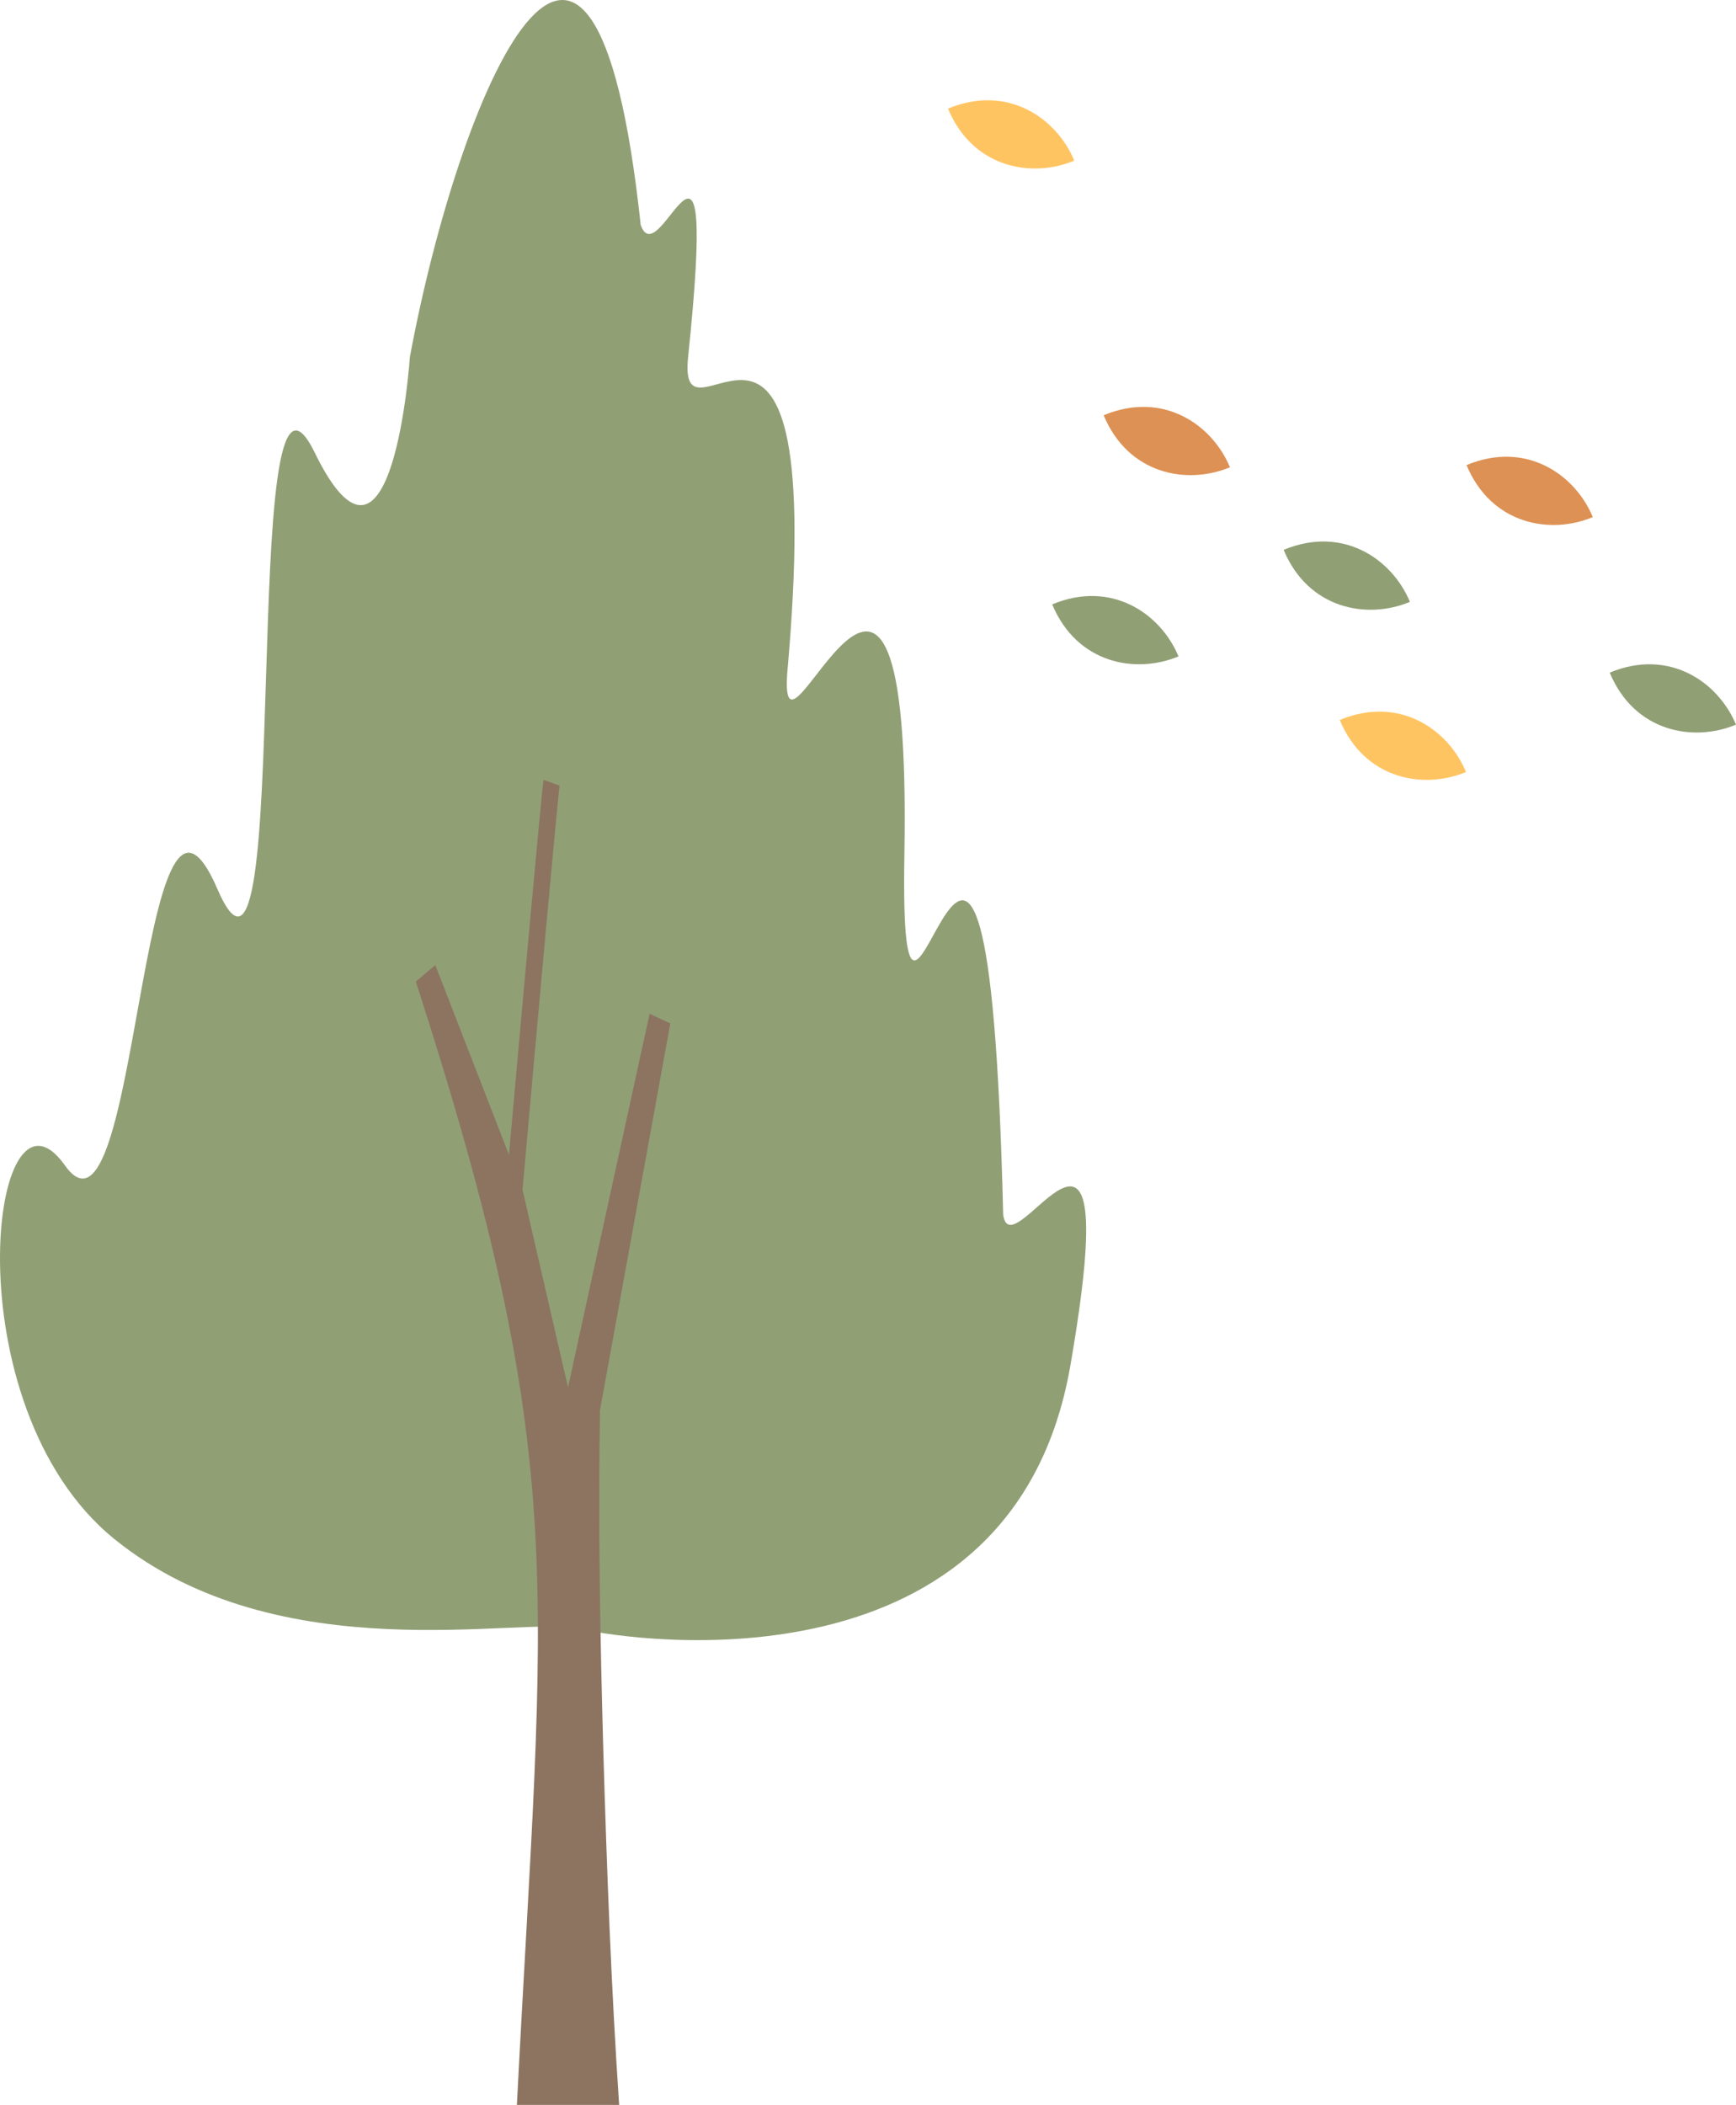 <svg xmlns="http://www.w3.org/2000/svg" viewBox="0 0 504.721 611.693" width="100%" style="vertical-align: middle; max-width: 100%;"><g><g><path d="M119.167,103.758C133.573,26.189,172.357-64.4,186.278,65.39c5.54,15.514,22.647-46.958,13.782,38.368-3.324,32.135,41-44.325,28.812,91.974-2.494,36.569,36.291-78.761,34.075,52.359-1.663,98.347,24.1-86.434,28.719,105,2.577,17.1,36.147-52.082,19.525,43.771S185.1,477.2,168.479,473.319,81.317,486.146,33.287,447.278c-47.927-38.785-36.014-139.071-14.406-108.6S40.49,205.706,63.206,258.342,68.747,84.92,91.464,131.461,119.167,103.758,119.167,103.758Z" fill="rgb(145,159,117)"></path><path d="M175.437,509.887c-.936-33.371-1.564-66.756-.984-100.151h0L194.889,297.4l-6.028-2.783L165.142,403.182l-13.227-57.431c3.924-44.077,10.042-112.033,10.792-117.445l-4.686-1.67c-.8,5.79-6.874,73.384-10.049,108.96l-21.415-55.157-5.654,4.814c45.356,140.423,37.188,174.357,29.373,326.44h29.732C177.722,577.814,176.451,543.877,175.437,509.887Z" fill="rgb(140, 116, 97)"></path><path d="M373.2,159.792c7.171,17.208,24.232,20.32,36.719,15.116C404.718,162.422,390.411,152.62,373.2,159.792Z" fill="rgb(145,159,117)"></path><path d="M389.512,209.23c7.172,17.209,24.232,20.32,36.719,15.117C421.027,211.86,406.721,202.059,389.512,209.23Z" fill="rgb(255,196,98)"></path><path d="M426.377,135.158c7.171,17.208,24.232,20.32,36.718,15.116C457.892,137.788,443.585,127.986,426.377,135.158Z" fill="rgb(221,145,84)"></path><path d="M320.874,120.674c7.172,17.209,24.233,20.32,36.719,15.117C352.389,123.3,338.083,113.5,320.874,120.674Z" fill="rgb(221,145,84)"></path><path d="M275.619,31.566c7.172,17.209,24.232,20.32,36.719,15.117C307.134,34.2,292.827,24.4,275.619,31.566Z" fill="rgb(255,196,98)"></path><path d="M468,195.469c7.172,17.208,24.232,20.32,36.719,15.116C499.517,198.1,485.21,188.3,468,195.469Z" fill="rgb(145,159,117)"></path><path d="M305.915,175.634c7.172,17.208,24.232,20.32,36.719,15.116C337.43,178.264,323.123,168.462,305.915,175.634Z" fill="rgb(145,159,117)"></path></g></g></svg>
